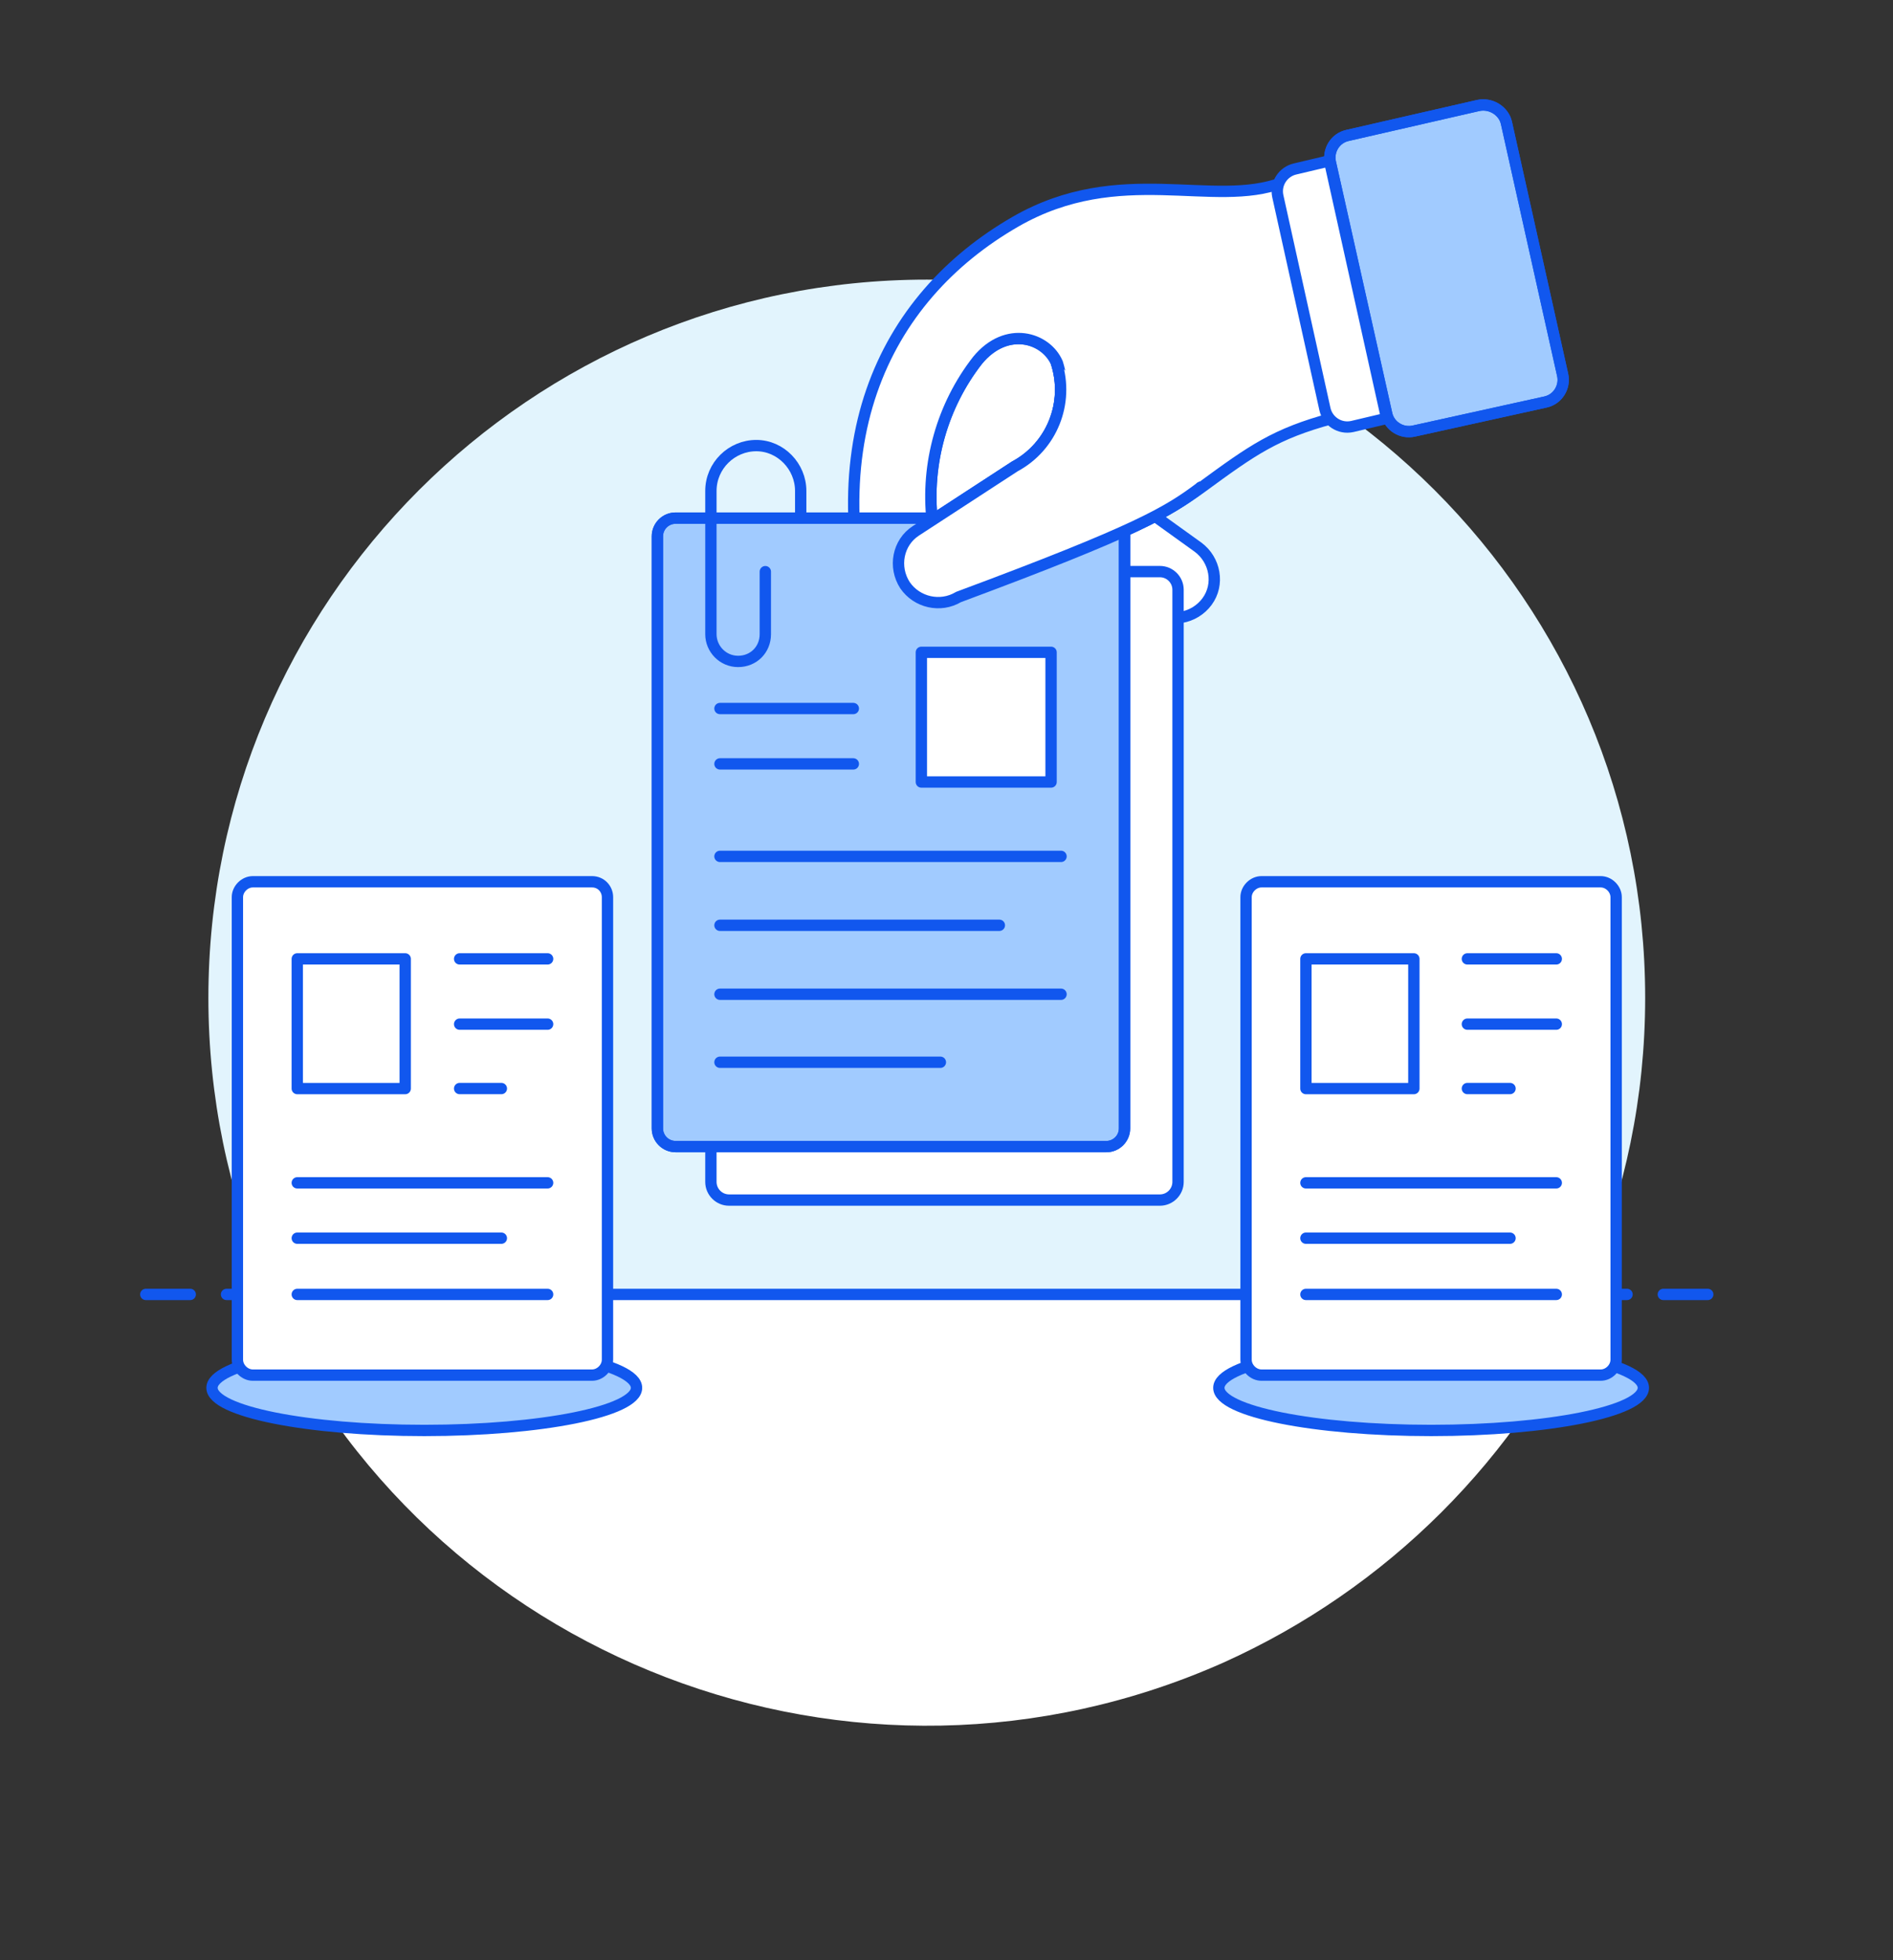 <svg width="168" height="174" viewBox="0 0 168 174" fill="none" xmlns="http://www.w3.org/2000/svg">
<rect x="0" y="0" width="168" height="174" fill="#333333" stroke="none"/>
<path d="M82.25 152.333C117.428 152.333 146.006 123.755 146.006 88.577C146.006 53.398 117.428 24.821 82.25 24.821C47.071 24.821 18.494 53.398 18.494 88.577C18.494 123.755 47.071 152.333 82.25 152.333Z" fill="#E2F4FD"/>
<path d="M141.255 114.9H23.242C37.813 147.502 75.97 162.073 108.572 147.583C123.062 141.062 134.735 129.47 141.255 114.9Z" fill="white"/>
<path d="M20.104 114.9H144.396" stroke="#1157EE" stroke-width="1.006" stroke-linecap="round" stroke-linejoin="round"/>
<path d="M12.94 114.9H16.884" stroke="#1157EE" stroke-width="1.006" stroke-linecap="round" stroke-linejoin="round"/>
<path d="M147.615 114.9H151.559" stroke="#1157EE" stroke-width="1.006" stroke-linecap="round" stroke-linejoin="round"/>
<path d="M37.653 126.975C48.038 126.975 56.49 125.285 56.49 123.192C56.49 121.099 48.038 119.408 37.653 119.408C27.269 119.408 18.816 121.099 18.816 123.192C18.816 125.285 27.269 126.975 37.653 126.975Z" fill="#A1CBFF" stroke="#1157EE" stroke-width="1.006" stroke-linecap="round" stroke-linejoin="round"/>
<path d="M127.008 126.975C137.392 126.975 145.845 125.285 145.845 123.192C145.845 121.099 137.392 119.408 127.008 119.408C116.623 119.408 108.171 121.099 108.171 123.192C108.171 125.285 116.623 126.975 127.008 126.975Z" fill="#A1CBFF" stroke="#1157EE" stroke-width="1.006" stroke-linecap="round" stroke-linejoin="round"/>
<path d="M52.544 78.271H22.437C21.713 78.271 21.069 78.915 21.069 79.639V120.694C21.069 121.419 21.713 122.063 22.437 122.063H52.544C53.269 122.063 53.913 121.419 53.913 120.694V79.639C53.913 78.915 53.349 78.271 52.544 78.271Z" fill="white"/>
<path d="M52.544 78.271H22.437C21.713 78.271 21.069 78.915 21.069 79.639V120.694C21.069 121.419 21.713 122.063 22.437 122.063H52.544C53.269 122.063 53.913 121.419 53.913 120.694V79.639C53.913 78.915 53.349 78.271 52.544 78.271Z" stroke="#1157EE" stroke-width="1.006" stroke-linecap="round" stroke-linejoin="round"/>
<path d="M142.061 78.271H111.954C111.229 78.271 110.585 78.915 110.585 79.639V120.694C110.585 121.419 111.229 122.063 111.954 122.063H142.061C142.785 122.063 143.429 121.419 143.429 120.694V79.639C143.429 78.915 142.785 78.271 142.061 78.271Z" fill="white"/>
<path d="M142.061 78.271H111.954C111.229 78.271 110.585 78.915 110.585 79.639V120.694C110.585 121.419 111.229 122.063 111.954 122.063H142.061C142.785 122.063 143.429 121.419 143.429 120.694V79.639C143.429 78.915 142.785 78.271 142.061 78.271Z" stroke="#1157EE" stroke-width="1.006" stroke-linecap="round" stroke-linejoin="round"/>
<path d="M92.312 42.771C93.439 41.241 95.612 40.839 97.142 41.966L106.319 48.567C107.848 49.694 108.251 51.867 107.124 53.397C105.997 54.926 103.823 55.329 102.294 54.202L93.117 47.601C91.587 46.554 91.185 44.381 92.312 42.771Z" fill="white" stroke="#1157EE" stroke-width="1.006" stroke-linecap="round" stroke-linejoin="round"/>
<path d="M93.762 32.229C94.889 35.771 93.359 39.635 90.139 41.406L82.734 46.236C82.17 41.164 83.619 36.012 86.758 31.987C89.335 28.848 92.796 29.975 93.762 32.229Z" fill="white" stroke="#1157EE" stroke-width="1.006" stroke-linecap="round" stroke-linejoin="round"/>
<path d="M106.64 43.255C111.148 39.955 113.16 38.506 118.232 37.137L122.74 35.849L118.071 14.758L113.804 16.207C107.686 18.542 99.395 14.356 90.138 19.669C78.385 26.431 71.703 39.794 78.465 59.516C79.109 61.368 81.041 62.334 82.892 61.69C83.778 61.368 84.502 60.804 84.905 59.919C85.308 59.114 85.388 58.148 85.066 57.262C84.663 55.974 84.261 54.767 83.939 53.479C83.376 51.144 82.973 48.729 82.731 46.234C82.168 41.162 83.617 36.01 86.757 31.985C89.332 28.846 92.874 29.973 93.841 32.227C94.968 35.769 93.438 39.633 90.138 41.404L82.731 46.234C82.973 48.649 83.376 51.064 83.939 53.479C84.341 53.398 84.825 53.237 85.147 52.996C101.166 46.958 103.742 45.348 106.64 43.255Z" fill="white"/>
<path d="M83.939 53.479C84.261 54.767 84.663 55.974 85.066 57.262C85.388 58.148 85.308 59.114 84.905 59.919C84.502 60.804 83.778 61.368 82.892 61.69C81.041 62.334 79.109 61.368 78.465 59.516C71.703 39.794 78.385 26.431 90.138 19.669C99.395 14.356 107.686 18.542 113.804 16.207L118.071 14.758L122.74 35.849L118.232 37.137C113.16 38.506 111.148 39.955 106.64 43.255C103.742 45.348 101.166 46.958 85.147 52.996C84.825 53.237 84.341 53.398 83.939 53.479ZM83.939 53.479C83.376 51.144 82.973 48.729 82.731 46.234M83.939 53.479C83.376 51.064 82.973 48.649 82.731 46.234M82.731 46.234C82.168 41.162 83.617 36.01 86.757 31.985C89.332 28.846 92.874 29.973 93.841 32.227C94.968 35.769 93.438 39.633 90.138 41.404L82.731 46.234Z" stroke="#1157EE" stroke-width="1.006" stroke-linecap="round" stroke-linejoin="round"/>
<path d="M93.761 32.225C94.888 35.767 93.359 39.631 90.058 41.402L81.284 47.118C79.674 48.164 79.272 50.338 80.318 51.948C81.365 53.477 83.457 53.96 85.067 52.994C101.087 47.037 103.663 45.427 106.561 43.254" stroke="#1157EE" stroke-width="1.006" stroke-linecap="round" stroke-linejoin="round"/>
<path d="M131.193 9.363L119.601 12.02C118.474 12.261 117.83 13.388 118.072 14.434L123.063 36.733C123.304 37.86 124.431 38.504 125.478 38.263L137.15 35.687C138.277 35.445 138.921 34.318 138.68 33.272L133.689 10.893C133.447 9.846 132.32 9.121 131.193 9.363Z" fill="#A1CBFF" stroke="#1157EE" stroke-width="1.006" stroke-linecap="round" stroke-linejoin="round"/>
<path d="M123.063 37.137L120.004 37.861C118.877 38.103 117.83 37.378 117.589 36.332L113.403 17.414C113.161 16.287 113.886 15.241 114.932 14.999L117.991 14.275L123.063 37.137Z" fill="white" stroke="#1157EE" stroke-width="1.006" stroke-linecap="round" stroke-linejoin="round"/>
<path d="M131.193 9.363L119.601 12.02C118.474 12.261 117.83 13.388 118.072 14.434L123.063 36.733C123.304 37.86 124.431 38.504 125.478 38.263L137.15 35.687C138.277 35.445 138.921 34.318 138.68 33.272L133.689 10.893C133.447 9.846 132.32 9.121 131.193 9.363Z" stroke="#1157EE" stroke-width="1.006" stroke-linecap="round" stroke-linejoin="round"/>
<path d="M102.939 50.738H64.701C63.816 50.738 63.091 51.463 63.091 52.348V104.915C63.091 105.8 63.816 106.525 64.701 106.525H102.939C103.824 106.525 104.549 105.8 104.549 104.915V52.348C104.549 51.463 103.824 50.738 102.939 50.738Z" fill="white" stroke="#1157EE" stroke-width="1.006" stroke-linecap="round" stroke-linejoin="round"/>
<path d="M98.189 45.992H59.952C59.066 45.992 58.342 46.716 58.342 47.602V100.168C58.342 101.054 59.066 101.778 59.952 101.778H98.189C99.075 101.778 99.799 101.054 99.799 100.168V47.521C99.799 46.716 99.075 45.992 98.189 45.992Z" fill="#A1CBFF" stroke="#1157EE" stroke-width="1.006" stroke-linecap="round" stroke-linejoin="round"/>
<path d="M98.189 45.992H59.952C59.066 45.992 58.342 46.716 58.342 47.602V100.168C58.342 101.054 59.066 101.778 59.952 101.778H98.189C99.075 101.778 99.799 101.054 99.799 100.168V47.521C99.799 46.716 99.075 45.992 98.189 45.992Z" stroke="#1157EE" stroke-width="1.006" stroke-linecap="round" stroke-linejoin="round"/>
<path d="M71.061 45.993V43.578C71.061 41.405 69.29 39.553 67.116 39.553C64.943 39.553 63.091 41.325 63.091 43.578V56.297C63.091 57.586 64.138 58.712 65.506 58.712C66.875 58.712 67.921 57.666 67.921 56.297V50.743" stroke="#1157EE" stroke-width="1.006" stroke-linecap="round" stroke-linejoin="round"/>
<path d="M93.761 32.225C94.888 35.767 93.359 39.631 90.058 41.402L81.284 47.118C79.674 48.164 79.272 50.338 80.318 51.948C81.365 53.477 83.457 53.96 85.067 52.994C101.087 47.037 103.663 45.427 106.561 43.254" fill="white"/>
<path d="M93.761 32.225C94.888 35.767 93.359 39.631 90.058 41.402L81.284 47.118C79.674 48.164 79.272 50.338 80.318 51.948C81.365 53.477 83.457 53.96 85.067 52.994C101.087 47.037 103.663 45.427 106.561 43.254" stroke="#1157EE" stroke-width="1.006" stroke-linecap="round" stroke-linejoin="round"/>
<path d="M93.28 57.904H81.769V69.416H93.28V57.904Z" fill="white" stroke="#1157EE" stroke-width="1.006" stroke-linecap="round" stroke-linejoin="round"/>
<path d="M125.477 85.116H115.898V96.628H125.477V85.116Z" fill="white" stroke="#1157EE" stroke-width="1.006" stroke-linecap="round" stroke-linejoin="round"/>
<path d="M63.896 62.893H75.73" stroke="#1157EE" stroke-width="1.006" stroke-linecap="round" stroke-linejoin="round"/>
<path d="M63.896 67.808H75.73" stroke="#1157EE" stroke-width="1.006" stroke-linecap="round" stroke-linejoin="round"/>
<path d="M63.896 76.017H94.164" stroke="#1157EE" stroke-width="1.006" stroke-linecap="round" stroke-linejoin="round"/>
<path d="M115.898 114.9H138.116" stroke="#1157EE" stroke-width="1.006" stroke-linecap="round" stroke-linejoin="round"/>
<path d="M115.898 109.908H134.01" stroke="#1157EE" stroke-width="1.006" stroke-linecap="round" stroke-linejoin="round"/>
<path d="M115.898 104.996H138.116" stroke="#1157EE" stroke-width="1.006" stroke-linecap="round" stroke-linejoin="round"/>
<path d="M130.227 96.625H134.011" stroke="#1157EE" stroke-width="1.006" stroke-linecap="round" stroke-linejoin="round"/>
<path d="M40.792 96.625H44.495" stroke="#1157EE" stroke-width="1.006" stroke-linecap="round" stroke-linejoin="round"/>
<path d="M130.227 85.116H138.116" stroke="#1157EE" stroke-width="1.006" stroke-linecap="round" stroke-linejoin="round"/>
<path d="M130.227 90.909H138.116" stroke="#1157EE" stroke-width="1.006" stroke-linecap="round" stroke-linejoin="round"/>
<path d="M35.961 85.116H26.382V96.628H35.961V85.116Z" fill="white" stroke="#1157EE" stroke-width="1.006" stroke-linecap="round" stroke-linejoin="round"/>
<path d="M26.382 114.9H48.6" stroke="#1157EE" stroke-width="1.006" stroke-linecap="round" stroke-linejoin="round"/>
<path d="M26.382 109.908H44.494" stroke="#1157EE" stroke-width="1.006" stroke-linecap="round" stroke-linejoin="round"/>
<path d="M26.382 104.996H48.6" stroke="#1157EE" stroke-width="1.006" stroke-linecap="round" stroke-linejoin="round"/>
<path d="M40.792 85.116H48.6" stroke="#1157EE" stroke-width="1.006" stroke-linecap="round" stroke-linejoin="round"/>
<path d="M40.792 90.909H48.6" stroke="#1157EE" stroke-width="1.006" stroke-linecap="round" stroke-linejoin="round"/>
<path d="M63.896 82.134H88.69" stroke="#1157EE" stroke-width="1.006" stroke-linecap="round" stroke-linejoin="round"/>
<path d="M63.896 88.254H94.164" stroke="#1157EE" stroke-width="1.006" stroke-linecap="round" stroke-linejoin="round"/>
<path d="M63.896 94.291H83.457" stroke="#1157EE" stroke-width="1.006" stroke-linecap="round" stroke-linejoin="round"/>
</svg>
